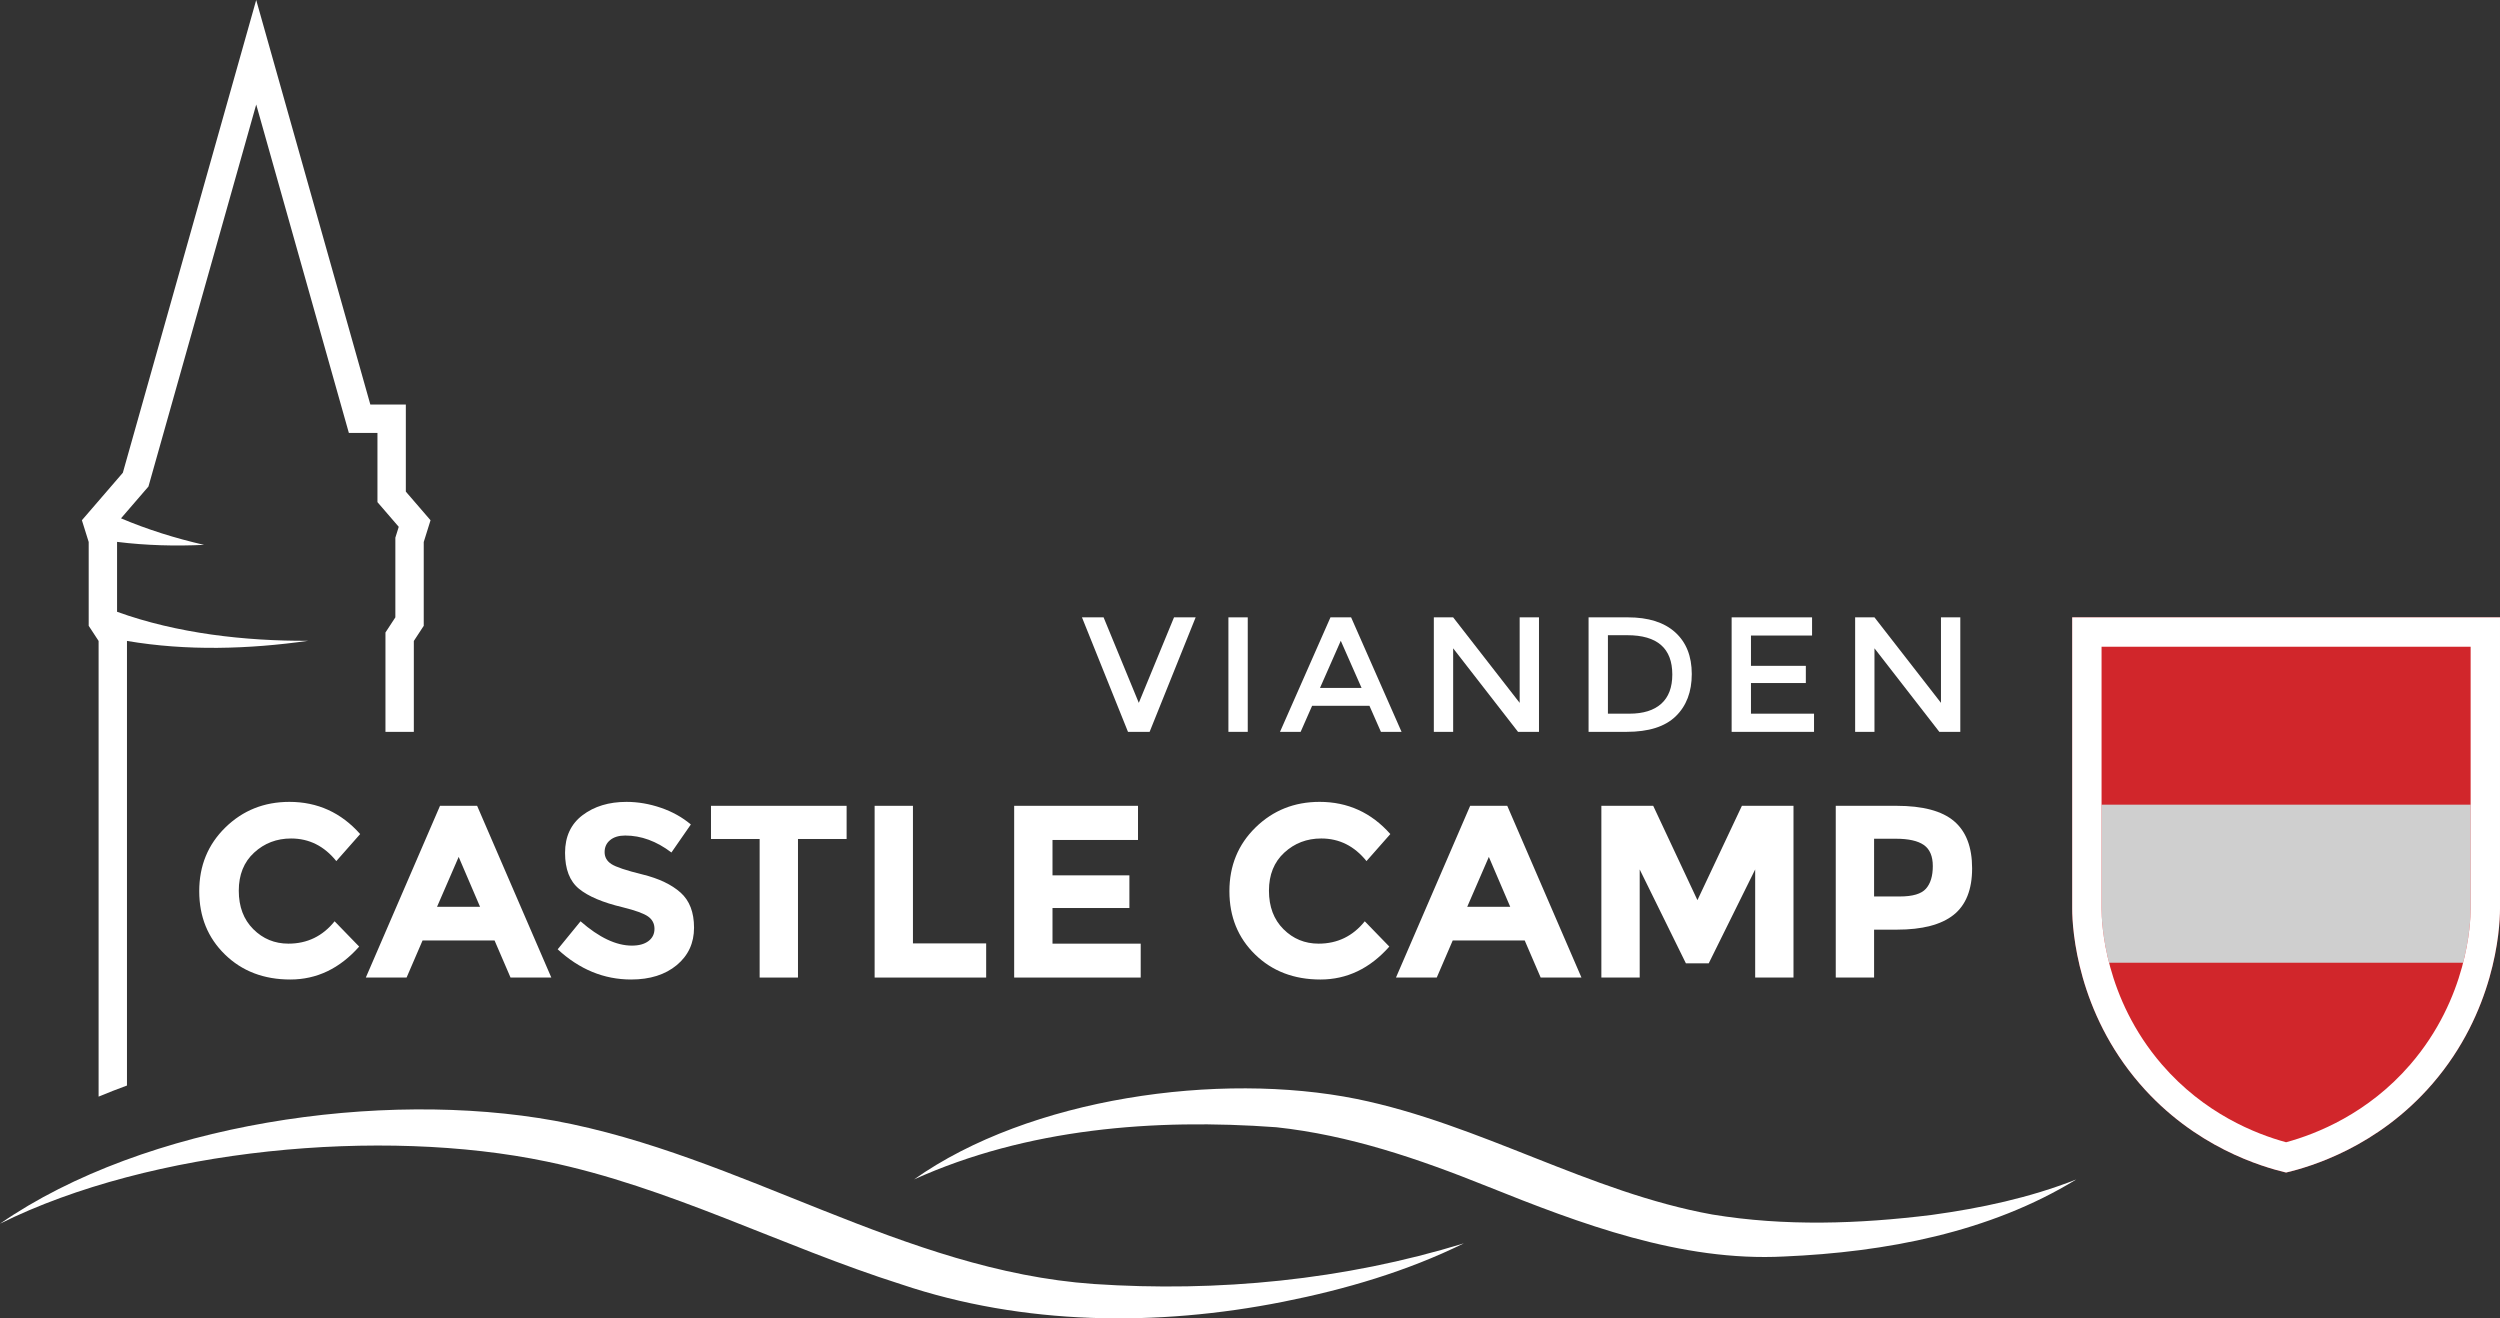 <?xml version="1.0" encoding="utf-8"?>
<!-- Generator: Adobe Illustrator 28.2.0, SVG Export Plug-In . SVG Version: 6.00 Build 0)  -->
<svg version="1.1" id="Ebene_1" xmlns="http://www.w3.org/2000/svg" xmlns:xlink="http://www.w3.org/1999/xlink" x="0px" y="0px"
	 width="209.63px" height="110.547px" viewBox="0 0 209.63 110.547"
	 style="enable-background:new 0 0 209.63 110.547;" xml:space="preserve">
<rect x="0" y="0" width="209.63" height="110.547" fill="#333333" stroke="none"/>
<style type="text/css">
	.st0{fill:#FFFFFF;}
	.st1{fill:#D1262B;}
	.st2{fill:#CFCFCF;}
</style>
<g>
	<g>
		<g>
			<polygon class="st0" points="96.397,61.368 100.258,51.766 98.444,51.766 95.491,58.936 
				92.538,51.766 90.725,51.766 94.584,61.368 			"/>
			<rect x="103.005" y="51.766" class="st0" width="1.621" height="9.601"/>
			<path class="st0" d="M110.023,59.183h4.808l0.962,2.184h1.73l-4.23-9.601h-1.731
				l-4.231,9.601h1.73L110.023,59.183z M112.427,53.73l1.745,3.956h-3.488
				L112.427,53.73z"/>
			<polygon class="st0" points="121.85,54.362 127.29,61.368 129.047,61.368 129.047,51.766 
				127.427,51.766 127.427,58.936 121.85,51.766 120.23,51.766 120.23,61.368 
				121.85,61.368 			"/>
			<path class="st0" d="M140.513,60.062c0.897-0.87,1.346-2.051,1.346-3.544
				c0-1.492-0.463-2.657-1.388-3.495c-0.925-0.838-2.248-1.257-3.969-1.257h-3.297
				v9.601h3.186C138.242,61.368,139.615,60.933,140.513,60.062z M134.827,53.263h1.621
				c2.518,0,3.778,1.098,3.778,3.297c0,1.081-0.31,1.897-0.928,2.452
				c-0.618,0.554-1.508,0.831-2.672,0.831h-1.799V53.263z"/>
			<polygon class="st0" points="152.11,59.843 146.822,59.843 146.822,57.274 151.423,57.274 
				151.423,55.832 146.822,55.832 146.822,53.291 151.945,53.291 151.945,51.766 
				145.201,51.766 145.201,61.368 152.11,61.368 			"/>
			<polygon class="st0" points="157.178,54.362 162.617,61.368 164.375,61.368 164.375,51.766 
				162.754,51.766 162.754,58.936 157.178,51.766 155.557,51.766 155.557,61.368 
				157.178,61.368 			"/>
			<path class="st0" d="M21.31,71.494c0.858-0.79,1.892-1.185,3.1-1.185
				c1.51,0,2.774,0.632,3.791,1.896l1.999-2.267
				c-1.594-1.799-3.572-2.699-5.934-2.699c-2.115,0-3.904,0.715-5.366,2.143
				c-1.463,1.429-2.194,3.211-2.194,5.346c0,2.136,0.717,3.904,2.152,5.305
				c1.435,1.401,3.262,2.101,5.481,2.101s4.144-0.919,5.778-2.76l-2.06-2.122
				c-1.003,1.249-2.294,1.875-3.873,1.875c-1.154,0-2.136-0.405-2.947-1.216
				c-0.811-0.81-1.215-1.885-1.215-3.224
				C20.022,73.347,20.451,72.283,21.31,71.494z"/>
			<path class="st0" d="M34.093,81.97l1.34-3.111h6.036l1.34,3.111h3.42l-6.221-14.401
				h-3.112l-6.221,14.401H34.093z M38.461,71.854l1.792,4.182h-3.606L38.461,71.854z"/>
			<path class="st0" d="M54.375,78.911c-0.337,0.254-0.8,0.381-1.39,0.381
				c-1.319,0-2.754-0.68-4.305-2.039l-1.917,2.348
				c1.827,1.689,3.88,2.533,6.16,2.533c1.579,0,2.853-0.402,3.822-1.205
				c0.968-0.804,1.452-1.851,1.452-3.142c0-1.29-0.378-2.273-1.133-2.945
				c-0.756-0.673-1.817-1.178-3.183-1.515c-1.367-0.336-2.239-0.627-2.616-0.875
				c-0.379-0.247-0.567-0.581-0.567-1c0-0.419,0.154-0.755,0.463-1.009
				c0.309-0.254,0.731-0.382,1.267-0.382c1.331,0,2.623,0.474,3.873,1.422
				l1.628-2.349c-0.715-0.604-1.553-1.071-2.514-1.401
				c-0.961-0.329-1.922-0.494-2.884-0.494c-1.469,0-2.696,0.371-3.678,1.113
				c-0.982,0.741-1.472,1.796-1.472,3.162c0,1.367,0.388,2.369,1.164,3.008
				c0.776,0.639,2.002,1.158,3.677,1.556c1.057,0.261,1.765,0.519,2.122,0.772
				c0.357,0.255,0.536,0.598,0.536,1.03
				C54.88,78.313,54.712,78.656,54.375,78.911z"/>
			<polygon class="st0" points="63.697,81.97 66.912,81.97 66.912,70.351 70.99,70.351 
				70.99,67.569 59.618,67.569 59.618,70.351 63.697,70.351 			"/>
			<polygon class="st0" points="82.692,79.106 76.552,79.106 76.552,67.569 73.339,67.569 
				73.339,81.97 82.692,81.97 			"/>
			<polygon class="st0" points="95.65,79.127 88.254,79.127 88.254,76.139 94.702,76.139 
				94.702,73.4 88.254,73.4 88.254,70.433 95.424,70.433 95.424,67.569 
				85.04,67.569 85.04,81.97 95.65,81.97 			"/>
			<path class="st0" d="M105.24,80.033c1.435,1.401,3.262,2.101,5.48,2.101
				c2.218,0,4.144-0.919,5.778-2.76l-2.059-2.122
				c-1.003,1.249-2.294,1.875-3.873,1.875c-1.154,0-2.137-0.405-2.947-1.216
				c-0.811-0.81-1.215-1.885-1.215-3.224c0-1.34,0.429-2.404,1.288-3.194
				c0.858-0.79,1.892-1.185,3.1-1.185c1.51,0,2.774,0.632,3.791,1.896
				l1.999-2.267c-1.593-1.799-3.572-2.699-5.934-2.699
				c-2.114,0-3.904,0.715-5.366,2.143c-1.463,1.429-2.194,3.211-2.194,5.346
				C103.088,76.864,103.804,78.632,105.24,80.033z"/>
			<path class="st0" d="M123.276,67.569l-6.221,14.401h3.42l1.339-3.111h6.036
				l1.339,3.111h3.42l-6.222-14.401H123.276z M123.03,76.036l1.813-4.182
				l1.792,4.182H123.03z"/>
			<polygon class="st0" points="134.278,67.569 134.278,81.97 137.492,81.97 137.492,72.905 
				141.365,80.775 143.281,80.775 147.175,72.905 147.175,81.97 150.388,81.97 
				150.388,67.569 146.062,67.569 142.333,75.48 138.625,67.569 			"/>
			<path class="st0" d="M157.146,77.953h1.916c2.129,0,3.711-0.413,4.749-1.236
				c1.037-0.824,1.555-2.126,1.555-3.904c0-1.779-0.504-3.098-1.514-3.956
				c-1.01-0.858-2.62-1.288-4.831-1.288H153.932v14.401h3.214V77.953z
				 M157.146,70.33h1.833c1.058,0,1.837,0.175,2.339,0.525
				c0.501,0.35,0.752,0.941,0.752,1.771c0,0.832-0.193,1.463-0.577,1.896
				c-0.385,0.433-1.112,0.649-2.184,0.649h-2.163V70.33z"/>
			<path class="st0" d="M161.978,101.874c-6.116,0.76-12.316,0.968-18.397-0.034
				c-10.338-1.871-19.441-7.571-29.824-9.691
				c-11.522-2.321-27.429-0.101-37.115,6.75
				c9.446-4.275,20.154-5.129,30.381-4.377c6.132,0.664,11.887,2.631,17.657,4.947
				c7.825,3.141,16.269,6.347,24.938,5.89c8.454-0.364,17.21-2.001,24.484-6.46
				C170.179,100.444,166.081,101.31,161.978,101.874z"/>
			<path class="st0" d="M91.703,107.665c-15.96-1.122-29.536-10.8-45.185-13.688
				C32.015,91.34,12.205,94.167,0,102.609c12.684-6.312,32.021-8.098,45.833-5.213
				c10.292,2.129,19.656,7.099,29.742,10.299
				c10.246,3.449,21.47,3.555,31.998,1.465c5.242-1.039,10.41-2.559,15.176-4.904
				C112.71,107.34,102.122,108.366,91.703,107.665z"/>
			<path class="st0" d="M7.437,52.475l0.831,1.27v38.21
				c0.78-0.326,1.574-0.636,2.379-0.931V53.743
				c5.016,0.855,10.208,0.695,15.208-0.011c-5.335,0.028-11.011-0.617-16.039-2.432
				v-5.862c2.452,0.304,4.891,0.364,7.296,0.251
				c-2.406-0.553-4.753-1.286-6.965-2.225l2.301-2.668l9.036-32.032l7.768,27.537
				h2.398v5.805l1.785,2.07l-0.284,0.909v6.682l-0.83,1.27v8.332h2.379v-7.622
				l0.831-1.27v-7.028l0.57-1.824l-2.071-2.401v-7.3h-2.976L21.483,0
				l-11.183,39.642l-3.433,3.981l0.57,1.824V52.475z"/>
		</g>
	</g>
	<path class="st1" d="M209.63,51.766h-35.872v24.431c0,1.858,0.477,8.672,5.663,14.678
		c4.605,5.333,10.261,6.964,12.273,7.446c2.012-0.482,7.668-2.113,12.273-7.446
		c5.186-6.005,5.663-12.82,5.663-14.678V51.766L209.63,51.766z"/>
	<path class="st2" d="M207.168,67.472h-30.949v8.725c0,0.571,0.055,2.287,0.629,4.53
		h29.691c0.574-2.243,0.629-3.959,0.629-4.53V67.472z"/>
	<path class="st0" d="M207.168,54.228v21.969c0,1.203-0.244,7.487-5.064,13.069
		c-3.541,4.1-7.84,5.816-10.41,6.514c-2.57-0.698-6.869-2.414-10.41-6.514
		c-4.82-5.582-5.064-11.866-5.064-13.069V54.228H207.168 M209.63,51.766h-35.872
		v24.431c0,1.858,0.477,8.672,5.663,14.678c4.605,5.333,10.261,6.964,12.273,7.446
		c2.012-0.482,7.668-2.113,12.273-7.446c5.186-6.005,5.663-12.82,5.663-14.678
		V51.766L209.63,51.766z"/>
</g>
</svg>
